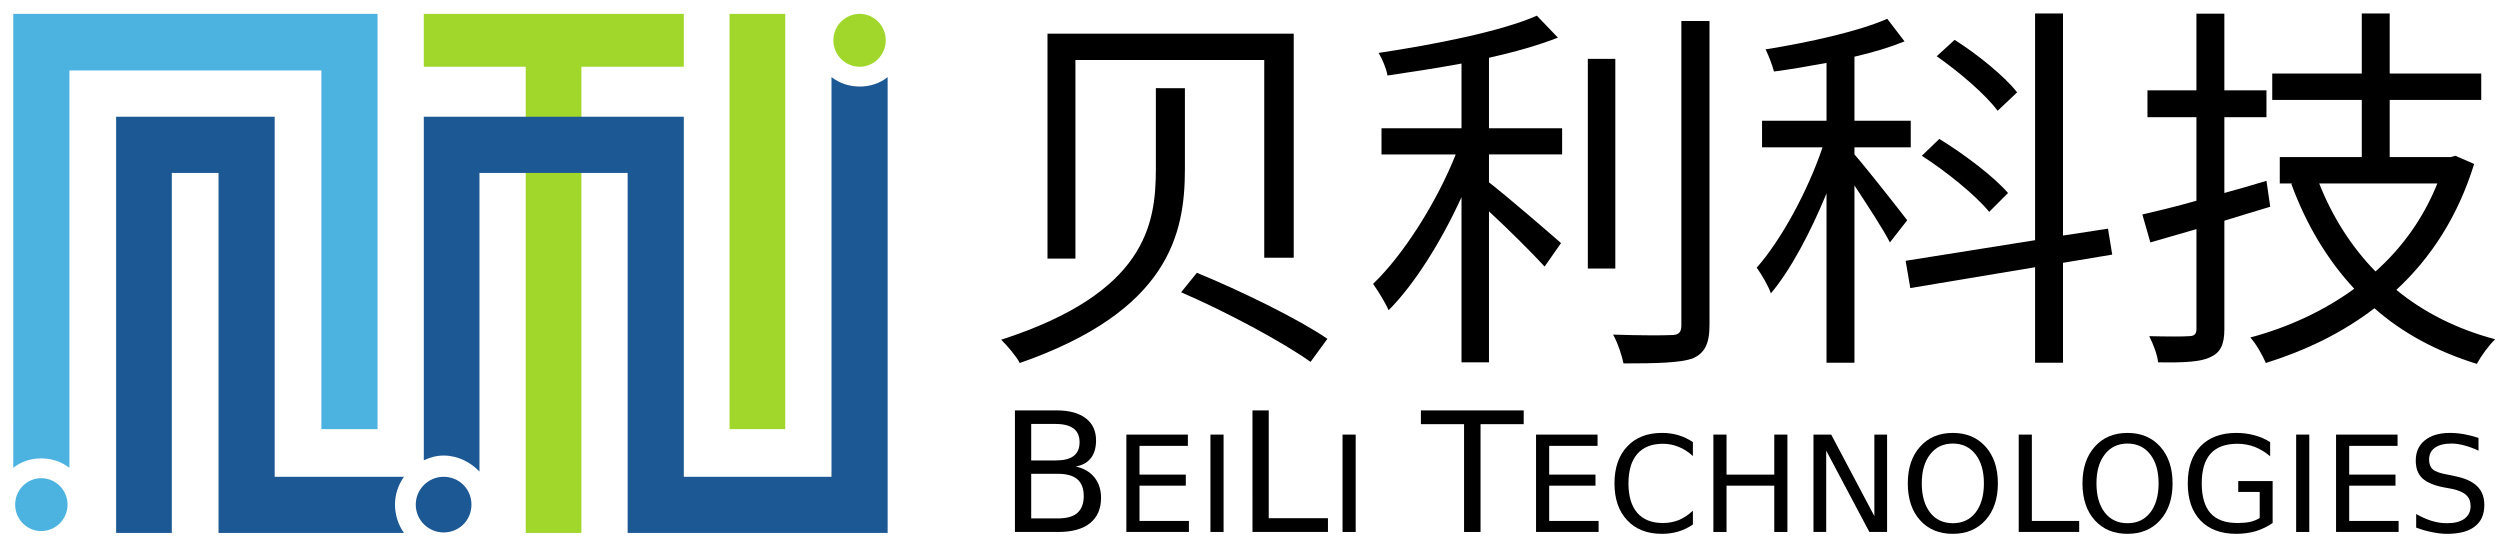 <?xml version="1.0" encoding="UTF-8" standalone="no"?>
<svg
   xmlns:dc="http://purl.org/dc/elements/1.1/"
   xmlns:cc="http://creativecommons.org/ns#"
   xmlns:rdf="http://www.w3.org/1999/02/22-rdf-syntax-ns#"
   xmlns:svg="http://www.w3.org/2000/svg"
   xmlns="http://www.w3.org/2000/svg"
   xmlns:xlink="http://www.w3.org/1999/xlink"
   xmlns:sodipodi="http://sodipodi.sourceforge.net/DTD/sodipodi-0.dtd"
   xmlns:inkscape="http://www.inkscape.org/namespaces/inkscape"
   inkscape:version="1.0beta2 (unknown)"
   sodipodi:docname="beili-logo-and-name.svg"
   id="svg205"
   version="1.2"
   viewBox="0 0 264.901 57.12"
   height="57.12pt"
   width="264.901pt">
  <sodipodi:namedview
     inkscape:current-layer="svg205"
     inkscape:window-maximized="1"
     inkscape:window-y="25"
     inkscape:window-x="0"
     inkscape:cy="31.670986"
     inkscape:cx="266.02969"
     inkscape:zoom="1.6000536"
     fit-margin-bottom="0.5"
     fit-margin-right="0.5"
     fit-margin-left="0.5"
     fit-margin-top="0.5"
     inkscape:guide-bbox="true"
     showguides="true"
     showgrid="false"
     id="namedview207"
     inkscape:window-height="658"
     inkscape:window-width="1152"
     inkscape:pageshadow="2"
     inkscape:pageopacity="0"
     guidetolerance="10"
     gridtolerance="10"
     objecttolerance="10"
     borderopacity="1"
     inkscape:document-rotation="0"
     bordercolor="#666666"
     pagecolor="#ffffff" />
  <defs
     id="defs88">
    <g
       id="g62">
      <symbol
         id="glyph0-0"
         overflow="visible">
        <path
           inkscape:connector-curvature="0"
           id="path2"
           d="m 2.703,3.234 h 21.594 v -27 H 2.703 Z M 13.5,-11.359 4.906,-22.406 h 17.188 z m 0.859,1.094 8.594,-11.031 V 0.781 Z M 4.906,1.891 13.5,-9.156 22.094,1.891 Z m -0.859,-23.188 8.594,11.031 -8.594,11.047 z m 0,0"
           style="stroke:none" />
      </symbol>
      <symbol
         id="glyph0-1"
         overflow="visible">
        <path
           inkscape:connector-curvature="0"
           id="path5"
           d="m 12.531,-17.328 v 5.688 c 0,3.922 -0.703,8.75 -10.906,12.047 0.453,0.438 1.078,1.188 1.312,1.641 10.516,-3.672 11.641,-9.094 11.641,-13.656 v -5.719 z M 14.312,-2.938 c 3.125,1.344 7.125,3.484 9.125,4.906 l 1.188,-1.625 C 22.547,-1.078 18.5,-3.047 15.422,-4.312 Z M 4.891,-21.172 V -5.312 h 1.969 v -14 h 13.312 V -5.375 H 22.25 v -15.797 z m 0,0"
           style="stroke:none" />
      </symbol>
      <symbol
         id="glyph0-2"
         overflow="visible">
        <path
           inkscape:connector-curvature="0"
           id="path8"
           d="m 9.016,-19.469 c 1.812,-0.406 3.516,-0.891 4.859,-1.422 L 12.391,-22.438 c -2.516,1.109 -7.203,2.031 -11.156,2.625 0.25,0.422 0.547,1.094 0.625,1.594 1.672,-0.25 3.453,-0.516 5.219,-0.844 V -14.5 H 1.438 v 1.844 H 6.672 C 5.344,-9.312 3,-5.594 0.844,-3.531 1.188,-3.047 1.703,-2.219 1.938,-1.672 3.781,-3.516 5.672,-6.562 7.078,-9.641 V 2 h 1.938 V -8.641 c 1.375,1.266 3.109,3 3.922,3.891 l 1.156,-1.656 C 13.312,-7.094 10.234,-9.75 9.016,-10.688 v -1.969 h 5.156 V -14.5 h -5.156 z m 8.906,0.078 h -1.938 v 14.781 h 1.938 z m 4.656,-2.672 v 21.469 c 0,0.516 -0.219,0.672 -0.703,0.672 -0.516,0.031 -2.219,0.031 -4.109,-0.031 0.328,0.578 0.625,1.484 0.734,2.031 2.453,0 3.969,-0.047 4.859,-0.344 C 24.188,1.375 24.562,0.75 24.562,-0.625 v -21.438 z m 0,0"
           style="stroke:none" />
      </symbol>
      <symbol
         id="glyph0-3"
         overflow="visible">
        <path
           inkscape:connector-curvature="0"
           id="path11"
           d="m 19.25,-17.031 c -0.891,-1.141 -2.781,-2.672 -4.406,-3.703 l -1.266,1.156 c 1.594,1.109 3.453,2.703 4.297,3.844 z m -0.641,7.094 c -1,-1.156 -3.109,-2.75 -4.844,-3.812 l -1.234,1.188 c 1.703,1.094 3.781,2.766 4.75,3.953 z M 11.5,-8.016 C 10.938,-8.75 8.609,-11.719 7.781,-12.656 v -0.5 H 11.75 v -1.875 H 7.781 v -4.516 C 9.078,-19.844 10.312,-20.219 11.312,-20.625 l -1.219,-1.594 c -2.016,0.891 -5.562,1.672 -8.578,2.156 0.219,0.438 0.484,1.141 0.594,1.562 1.188,-0.156 2.453,-0.375 3.703,-0.609 v 4.078 H 1.266 v 1.875 H 5.531 c -1.047,3.109 -2.938,6.562 -4.641,8.484 0.328,0.453 0.812,1.266 1,1.812 1.406,-1.672 2.812,-4.344 3.922,-7.047 v 11.938 h 1.969 v -12.5 c 0.906,1.375 2.047,3.125 2.5,4.016 z M 25.953,-5.594 25.656,-7.422 22.484,-6.938 v -15.656 h -1.969 v 15.984 l -9.125,1.453 0.328,1.922 8.797,-1.469 V 2.031 h 1.969 v -7.047 z m 0,0"
           style="stroke:none" />
      </symbol>
      <symbol
         id="glyph0-4"
         overflow="visible">
        <path
           inkscape:connector-curvature="0"
           id="path14"
           d="m 9.828,-10.797 c -0.969,0.297 -2,0.594 -2.969,0.859 v -5.344 h 2.969 v -1.891 h -2.969 v -5.406 h -1.969 v 5.406 H 1.438 v 1.891 h 3.453 v 5.891 c -1.438,0.406 -2.734,0.719 -3.812,0.969 l 0.562,1.969 3.25,-0.938 v 7.047 c 0,0.375 -0.172,0.5 -0.547,0.5 C 4.016,0.188 2.859,0.188 1.562,0.156 1.844,0.703 2.141,1.484 2.188,2 c 1.859,0.031 3,-0.031 3.672,-0.359 0.703,-0.312 1,-0.859 1,-1.984 V -7.984 C 7.906,-8.312 9.016,-8.641 10.094,-8.969 Z m 12.047,0.188 c -0.984,2.453 -2.484,4.531 -4.359,6.203 -1.688,-1.719 -3.047,-3.859 -3.969,-6.203 z M 23.141,-12.562 22.812,-12.469 H 18.516 V -16.5 h 6.453 v -1.859 h -6.453 v -4.234 h -1.969 v 4.234 h -6.312 V -16.5 h 6.312 v 4.031 h -5.781 v 1.859 h 0.891 l -0.078,0.031 c 1.062,2.891 2.547,5.359 4.438,7.391 -2.188,1.594 -4.703,2.734 -7.328,3.438 0.391,0.422 0.875,1.266 1.094,1.797 2.75,-0.859 5.359,-2.094 7.656,-3.859 2,1.766 4.406,3.047 7.219,3.922 C 24.953,1.562 25.516,0.781 25.953,0.375 23.25,-0.344 20.922,-1.516 18.984,-3.109 c 2.422,-2.234 4.344,-5.172 5.484,-8.875 z m 0,0"
           style="stroke:none" />
      </symbol>
      <symbol
         id="glyph1-0"
         overflow="visible">
        <path
           inkscape:connector-curvature="0"
           id="path17"
           d="M 0.625,2.203 V -8.812 h 6.25 V 2.203 Z m 0.703,-0.688 h 4.844 v -9.625 h -4.844 z m 0,0"
           style="stroke:none" />
      </symbol>
      <symbol
         id="glyph1-1"
         overflow="visible">
        <path
           inkscape:connector-curvature="0"
           id="path20"
           d="m 2.453,-4.359 v 3.344 H 4.438 c 0.664,0 1.156,-0.133 1.469,-0.406 0.32,-0.281 0.484,-0.703 0.484,-1.266 0,-0.57 -0.164,-0.992 -0.484,-1.266 -0.312,-0.27 -0.805,-0.406 -1.469,-0.406 z m 0,-3.734 v 2.734 H 4.281 c 0.602,0 1.051,-0.109 1.344,-0.328 C 5.926,-5.914 6.078,-6.258 6.078,-6.719 6.078,-7.188 5.926,-7.531 5.625,-7.75 5.332,-7.977 4.883,-8.094 4.281,-8.094 Z M 1.234,-9.109 H 4.375 c 0.938,0 1.66,0.199 2.172,0.594 0.508,0.387 0.766,0.938 0.766,1.656 0,0.555 -0.133,0.996 -0.391,1.328 -0.262,0.336 -0.641,0.543 -1.141,0.625 0.602,0.125 1.07,0.398 1.406,0.812 0.332,0.406 0.5,0.922 0.5,1.547 0,0.812 -0.277,1.445 -0.828,1.891 C 6.305,-0.219 5.52,0 4.5,0 H 1.234 Z m 0,0"
           style="stroke:none" />
      </symbol>
      <symbol
         id="glyph1-2"
         overflow="visible">
        <path
           inkscape:connector-curvature="0"
           id="path23"
           d="m 1.234,-9.109 h 1.219 v 8.078 h 4.438 V 0 h -5.656 z m 0,0"
           style="stroke:none" />
      </symbol>
      <symbol
         id="glyph1-3"
         overflow="visible">
        <path
           inkscape:connector-curvature="0"
           id="path26"
           d=""
           style="stroke:none" />
      </symbol>
      <symbol
         id="glyph1-4"
         overflow="visible">
        <path
           inkscape:connector-curvature="0"
           id="path29"
           d="m -0.031,-9.109 h 7.703 v 1.031 H 4.438 V 0 H 3.203 V -8.078 H -0.031 Z m 0,0"
           style="stroke:none" />
      </symbol>
      <symbol
         id="glyph2-0"
         overflow="visible">
        <path
           inkscape:connector-curvature="0"
           id="path32"
           d="m 0.5,1.766 v -8.812 h 5 v 8.812 z M 1.062,1.219 h 3.875 v -7.703 h -3.875 z m 0,0"
           style="stroke:none" />
      </symbol>
      <symbol
         id="glyph2-1"
         overflow="visible">
        <path
           inkscape:connector-curvature="0"
           id="path35"
           d="M 0.984,-7.297 H 5.594 v 0.844 h -3.625 v 2.156 H 5.438 V -3.469 H 1.969 v 2.641 H 5.672 V 0 h -4.688 z m 0,0"
           style="stroke:none" />
      </symbol>
      <symbol
         id="glyph2-2"
         overflow="visible">
        <path
           inkscape:connector-curvature="0"
           id="path38"
           d="M 0.984,-7.297 H 1.969 V 0 H 0.984 Z m 0,0"
           style="stroke:none" />
      </symbol>
      <symbol
         id="glyph2-3"
         overflow="visible">
        <path
           inkscape:connector-curvature="0"
           id="path41"
           d="M 6.438,-6.734 V -5.688 C 6.102,-6 5.75,-6.227 5.375,-6.375 5,-6.531 4.602,-6.609 4.188,-6.609 c -0.836,0 -1.477,0.258 -1.922,0.766 -0.438,0.512 -0.656,1.246 -0.656,2.203 0,0.961 0.219,1.695 0.656,2.203 0.445,0.512 1.086,0.766 1.922,0.766 0.414,0 0.812,-0.07 1.188,-0.219 C 5.75,-1.047 6.102,-1.281 6.438,-1.594 V -0.562 C 6.094,-0.32 5.727,-0.145 5.344,-0.031 4.957,0.082 4.551,0.141 4.125,0.141 3.02,0.141 2.148,-0.195 1.516,-0.875 0.879,-1.551 0.562,-2.473 0.562,-3.641 c 0,-1.164 0.316,-2.086 0.953,-2.766 0.633,-0.676 1.504,-1.016 2.609,-1.016 0.438,0 0.848,0.059 1.234,0.172 0.383,0.117 0.742,0.289 1.078,0.516 z m 0,0"
           style="stroke:none" />
      </symbol>
      <symbol
         id="glyph2-4"
         overflow="visible">
        <path
           inkscape:connector-curvature="0"
           id="path44"
           d="M 0.984,-7.297 H 1.969 v 3 h 3.578 v -3 H 6.531 V 0 H 5.547 V -3.469 H 1.969 V 0 H 0.984 Z m 0,0"
           style="stroke:none" />
      </symbol>
      <symbol
         id="glyph2-5"
         overflow="visible">
        <path
           inkscape:connector-curvature="0"
           id="path47"
           d="M 0.984,-7.297 H 2.312 L 5.547,-1.188 V -7.297 H 6.5 V 0 H 5.172 L 1.938,-6.094 V 0 H 0.984 Z m 0,0"
           style="stroke:none" />
      </symbol>
      <symbol
         id="glyph2-6"
         overflow="visible">
        <path
           inkscape:connector-curvature="0"
           id="path50"
           d="m 3.938,-6.625 c -0.719,0 -1.289,0.273 -1.703,0.812 -0.418,0.531 -0.625,1.258 -0.625,2.172 0,0.918 0.207,1.648 0.625,2.188 0.414,0.531 0.984,0.797 1.703,0.797 0.719,0 1.285,-0.266 1.703,-0.797 0.414,-0.539 0.625,-1.27 0.625,-2.188 0,-0.914 -0.211,-1.641 -0.625,-2.172 C 5.223,-6.352 4.656,-6.625 3.938,-6.625 Z m 0,-0.797 c 1.02,0 1.836,0.344 2.453,1.031 0.613,0.688 0.922,1.605 0.922,2.75 0,1.148 -0.309,2.062 -0.922,2.75 -0.617,0.688 -1.434,1.031 -2.453,1.031 -1.023,0 -1.84,-0.336 -2.453,-1.016 C 0.867,-1.562 0.562,-2.484 0.562,-3.641 c 0,-1.145 0.305,-2.062 0.922,-2.75 0.613,-0.688 1.43,-1.031 2.453,-1.031 z m 0,0"
           style="stroke:none" />
      </symbol>
      <symbol
         id="glyph2-7"
         overflow="visible">
        <path
           inkscape:connector-curvature="0"
           id="path53"
           d="M 0.984,-7.297 H 1.969 v 6.469 H 5.516 V 0 h -4.531 z m 0,0"
           style="stroke:none" />
      </symbol>
      <symbol
         id="glyph2-8"
         overflow="visible">
        <path
           inkscape:connector-curvature="0"
           id="path56"
           d="M 5.953,-1.047 V -3 H 4.344 v -0.812 h 2.578 v 3.141 c -0.375,0.262 -0.793,0.465 -1.25,0.609 -0.461,0.133 -0.949,0.203 -1.469,0.203 -1.148,0 -2.043,-0.332 -2.688,-1 C 0.879,-1.523 0.562,-2.453 0.562,-3.641 c 0,-1.188 0.316,-2.113 0.953,-2.781 0.645,-0.664 1.539,-1 2.688,-1 0.469,0 0.914,0.059 1.344,0.172 0.438,0.117 0.832,0.289 1.188,0.516 v 1.062 C 6.367,-5.984 5.984,-6.219 5.578,-6.375 5.172,-6.531 4.738,-6.609 4.281,-6.609 c -0.898,0 -1.57,0.25 -2.016,0.75 -0.438,0.492 -0.656,1.23 -0.656,2.219 0,0.992 0.219,1.734 0.656,2.234 0.445,0.492 1.117,0.734 2.016,0.734 0.352,0 0.664,-0.023 0.938,-0.078 0.27,-0.062 0.516,-0.16 0.734,-0.297 z m 0,0"
           style="stroke:none" />
      </symbol>
      <symbol
         id="glyph2-9"
         overflow="visible">
        <path
           inkscape:connector-curvature="0"
           id="path59"
           d="M 5.359,-7.047 V -6.094 C 4.984,-6.27 4.629,-6.398 4.297,-6.484 3.961,-6.578 3.641,-6.625 3.328,-6.625 c -0.531,0 -0.945,0.105 -1.234,0.312 -0.293,0.211 -0.438,0.508 -0.438,0.891 0,0.324 0.094,0.57 0.281,0.734 0.195,0.168 0.566,0.297 1.109,0.391 l 0.594,0.125 c 0.727,0.148 1.27,0.398 1.625,0.75 0.352,0.344 0.531,0.812 0.531,1.406 0,0.711 -0.242,1.246 -0.719,1.609 C 4.609,-0.039 3.914,0.141 3,0.141 c -0.344,0 -0.715,-0.043 -1.109,-0.125 C 1.504,-0.055 1.102,-0.172 0.688,-0.328 V -1.344 c 0.406,0.23 0.797,0.402 1.172,0.516 C 2.242,-0.711 2.625,-0.656 3,-0.656 c 0.562,0 0.992,-0.109 1.297,-0.328 0.312,-0.227 0.469,-0.547 0.469,-0.953 0,-0.352 -0.109,-0.629 -0.328,-0.828 C 4.219,-2.973 3.852,-3.129 3.344,-3.234 L 2.75,-3.344 c -0.742,-0.145 -1.277,-0.375 -1.609,-0.688 -0.324,-0.312 -0.484,-0.75 -0.484,-1.312 0,-0.645 0.223,-1.148 0.672,-1.516 0.457,-0.375 1.086,-0.562 1.891,-0.562 0.344,0 0.691,0.031 1.047,0.094 0.352,0.062 0.719,0.156 1.094,0.281 z m 0,0"
           style="stroke:none" />
      </symbol>
    </g>
    <clipPath
       id="clip1">
      <path
         inkscape:connector-curvature="0"
         id="path64"
         d="m 149,70.5 h 28 v 55 h -28 z m 0,0" />
    </clipPath>
    <clipPath
       id="clip2">
      <path
         inkscape:connector-curvature="0"
         id="path67"
         d="m 181,70.5 h 7 V 115 h -7 z m 0,0" />
    </clipPath>
    <clipPath
       id="clip3">
      <path
         inkscape:connector-curvature="0"
         id="path70"
         d="m 148,119 h 7 v 6.5 h -7 z m 0,0" />
    </clipPath>
    <clipPath
       id="clip4">
      <path
         inkscape:connector-curvature="0"
         id="path73"
         d="m 116,81 h 32 v 44.5 h -32 z m 0,0" />
    </clipPath>
    <clipPath
       id="clip5">
      <path
         inkscape:connector-curvature="0"
         id="path76"
         d="m 106,119 h 6 v 6.5 h -6 z m 0,0" />
    </clipPath>
    <clipPath
       id="clip6">
      <path
         inkscape:connector-curvature="0"
         id="path79"
         d="m 192,70.5 h 6.449 V 77 H 192 Z m 0,0" />
    </clipPath>
    <clipPath
       id="clip7">
      <path
         inkscape:connector-curvature="0"
         id="path82"
         d="M 105.801,70.5 H 145 V 119 h -39.199 z m 0,0" />
    </clipPath>
    <clipPath
       id="clip8">
      <path
         inkscape:connector-curvature="0"
         id="path85"
         d="m 149,77 h 49.449 v 48.5 H 149 Z m 0,0" />
    </clipPath>
  </defs>
  <g
     transform="translate(-104.395,-69.03)"
     id="g284">
    <g
       id="g92"
       clip-rule="nonzero"
       clip-path="url(#clip1)">
      <path
         inkscape:connector-curvature="0"
         id="path90"
         d="m 149.301,76.102 h 10.801 V 125.5 H 166 V 76.102 h 10.852 V 70.5 h -27.551 z m 0,0"
         style="fill:#a1d72b;fill-opacity:1;fill-rule:evenodd;stroke:none" />
    </g>
    <g
       id="g96"
       clip-rule="nonzero"
       clip-path="url(#clip2)">
      <path
         inkscape:connector-curvature="0"
         id="path94"
         d="m 181.699,114.5 h 5.902 v -44 h -5.902 z m 0,0"
         style="fill:#a1d72b;fill-opacity:1;fill-rule:evenodd;stroke:none" />
    </g>
    <g
       id="g100"
       clip-rule="nonzero"
       clip-path="url(#clip3)">
      <path
         inkscape:connector-curvature="0"
         id="path98"
         d="m 151.398,125.449 c -1.598,0 -2.949,-1.297 -2.949,-2.949 0,-1.648 1.352,-2.949 2.949,-2.949 1.652,0 2.953,1.301 2.953,2.949 0,1.652 -1.301,2.949 -2.953,2.949 z m 0,0"
         style="fill:#1c5994;fill-opacity:1;fill-rule:evenodd;stroke:none" />
    </g>
    <g
       id="g104"
       clip-rule="nonzero"
       clip-path="url(#clip4)">
      <path
         inkscape:connector-curvature="0"
         id="path102"
         d="M 133.5,119.551 V 81.402 H 116.699 V 125.5 h 5.902 V 87.352 h 4.949 V 125.5 h 19.648 c -0.598,-0.848 -0.949,-1.898 -0.949,-3 0,-1.098 0.352,-2.098 0.949,-2.949 z m 0,0"
         style="fill:#1c5994;fill-opacity:1;fill-rule:evenodd;stroke:none" />
    </g>
    <g
       id="g108"
       clip-rule="nonzero"
       clip-path="url(#clip5)">
      <path
         inkscape:connector-curvature="0"
         id="path106"
         d="m 108.75,125.301 c -1.5,0 -2.75,-1.25 -2.75,-2.801 0,-1.551 1.25,-2.801 2.75,-2.801 1.551,0 2.801,1.25 2.801,2.801 0,1.551 -1.25,2.801 -2.801,2.801 z m 0,0"
         style="fill:#4cb3e1;fill-opacity:1;fill-rule:evenodd;stroke:none" />
    </g>
    <g
       id="g112"
       clip-rule="nonzero"
       clip-path="url(#clip6)">
      <path
         inkscape:connector-curvature="0"
         id="path110"
         d="m 195.5,76.102 c -1.551,0 -2.801,-1.25 -2.801,-2.801 0,-1.551 1.25,-2.801 2.801,-2.801 1.5,0 2.75,1.25 2.75,2.801 0,1.551 -1.25,2.801 -2.75,2.801 z m 0,0"
         style="fill:#a1d72b;fill-opacity:1;fill-rule:evenodd;stroke:none" />
    </g>
    <g
       id="g116"
       clip-rule="nonzero"
       clip-path="url(#clip7)">
      <path
         inkscape:connector-curvature="0"
         id="path114"
         d="m 105.801,118.602 c 0.801,-0.652 1.848,-1 2.949,-1 1.148,0 2.148,0.348 3,1 V 76.5 h 26.699 v 38 h 5.949 v -44 h -38.598 z m 0,0"
         style="fill:#4cb3e1;fill-opacity:1;fill-rule:evenodd;stroke:none" />
    </g>
    <g
       id="g120"
       clip-rule="nonzero"
       clip-path="url(#clip8)">
      <path
         inkscape:connector-curvature="0"
         id="path118"
         d="M 192.5,77.199 V 119.551 H 176.852 V 81.402 h -27.551 v 36.398 c 0.648,-0.301 1.348,-0.5 2.098,-0.5 1.5,0 2.852,0.699 3.801,1.699 V 87.352 h 15.699 V 125.5 h 27.551 V 77.199 c -0.801,0.652 -1.848,1 -2.949,1 -1.148,0 -2.148,-0.348 -3,-1 z m 0,0"
         style="fill:#1c5994;fill-opacity:1;fill-rule:evenodd;stroke:none" />
    </g>
  </g>
  <g
     transform="translate(-95.957,-69.03)"
     id="g384">
    <g
       style="fill:#000000;fill-opacity:1"
       id="g130"
       transform="matrix(1.503,0,0,1.503,-104.308,-48.591)">
      <use
         xlink:href="#glyph0-1"
         x="202.2"
         y="101.801"
         id="use122"
         width="100%"
         height="100%" />
      <use
         xlink:href="#glyph0-2"
         x="229.2"
         y="101.801"
         id="use124"
         width="100%"
         height="100%" />
      <use
         xlink:href="#glyph0-3"
         x="256.2"
         y="101.801"
         id="use126"
         width="100%"
         height="100%" />
      <use
         xlink:href="#glyph0-4"
         x="283.2"
         y="101.801"
         id="use128"
         width="100%"
         height="100%" />
    </g>
    <g
       id="g327"
       transform="matrix(1.414,0,0,1.414,-84.156,-47.961)">
      <g
         style="fill:#000000;fill-opacity:1"
         id="g134">
        <use
           xlink:href="#glyph1-1"
           x="202.2"
           y="122.601"
           id="use132"
           width="100%"
           height="100%" />
      </g>
      <g
         style="fill:#000000;fill-opacity:1"
         id="g138">
        <use
           xlink:href="#glyph2-1"
           x="210.8"
           y="122.601"
           id="use136"
           width="100%"
           height="100%" />
      </g>
      <g
         style="fill:#000000;fill-opacity:1"
         id="g142">
        <use
           xlink:href="#glyph2-2"
           x="217.1"
           y="122.601"
           id="use140"
           width="100%"
           height="100%" />
      </g>
      <g
         style="fill:#000000;fill-opacity:1"
         id="g146">
        <use
           xlink:href="#glyph1-2"
           x="220"
           y="122.601"
           id="use144"
           width="100%"
           height="100%" />
      </g>
      <g
         style="fill:#000000;fill-opacity:1"
         id="g150">
        <use
           xlink:href="#glyph2-2"
           x="227"
           y="122.601"
           id="use148"
           width="100%"
           height="100%" />
      </g>
      <g
         style="fill:#000000;fill-opacity:1"
         id="g158">
        <use
           xlink:href="#glyph1-4"
           x="233.887"
           y="122.601"
           id="use156"
           width="100%"
           height="100%" />
      </g>
      <g
         style="fill:#000000;fill-opacity:1"
         id="g162">
        <use
           xlink:href="#glyph2-1"
           x="241.5"
           y="122.601"
           id="use160"
           width="100%"
           height="100%" />
      </g>
      <g
         style="fill:#000000;fill-opacity:1"
         id="g166">
        <use
           xlink:href="#glyph2-3"
           x="247.8"
           y="122.601"
           id="use164"
           width="100%"
           height="100%" />
      </g>
      <g
         style="fill:#000000;fill-opacity:1"
         id="g170">
        <use
           xlink:href="#glyph2-4"
           x="254.79"
           y="122.601"
           id="use168"
           width="100%"
           height="100%" />
      </g>
      <g
         style="fill:#000000;fill-opacity:1"
         id="g174">
        <use
           xlink:href="#glyph2-5"
           x="262.29"
           y="122.601"
           id="use172"
           width="100%"
           height="100%" />
      </g>
      <g
         style="fill:#000000;fill-opacity:1"
         id="g178">
        <use
           xlink:href="#glyph2-6"
           x="269.78"
           y="122.601"
           id="use176"
           width="100%"
           height="100%" />
      </g>
      <g
         style="fill:#000000;fill-opacity:1"
         id="g182">
        <use
           xlink:href="#glyph2-7"
           x="277.67"
           y="122.601"
           id="use180"
           width="100%"
           height="100%" />
      </g>
      <g
         style="fill:#000000;fill-opacity:1"
         id="g186">
        <use
           xlink:href="#glyph2-6"
           x="282.87"
           y="122.601"
           id="use184"
           width="100%"
           height="100%" />
      </g>
      <g
         style="fill:#000000;fill-opacity:1"
         id="g190">
        <use
           xlink:href="#glyph2-8"
           x="290.76"
           y="122.601"
           id="use188"
           width="100%"
           height="100%" />
      </g>
      <g
         style="fill:#000000;fill-opacity:1"
         id="g194">
        <use
           xlink:href="#glyph2-2"
           x="298.46"
           y="122.601"
           id="use192"
           width="100%"
           height="100%" />
      </g>
      <g
         style="fill:#000000;fill-opacity:1"
         id="g198">
        <use
           xlink:href="#glyph2-1"
           x="301.45"
           y="122.601"
           id="use196"
           width="100%"
           height="100%" />
      </g>
      <g
         style="fill:#000000;fill-opacity:1"
         id="g202">
        <use
           xlink:href="#glyph2-9"
           x="307.75"
           y="122.601"
           id="use200"
           width="100%"
           height="100%" />
      </g>
    </g>
  </g>
</svg>
